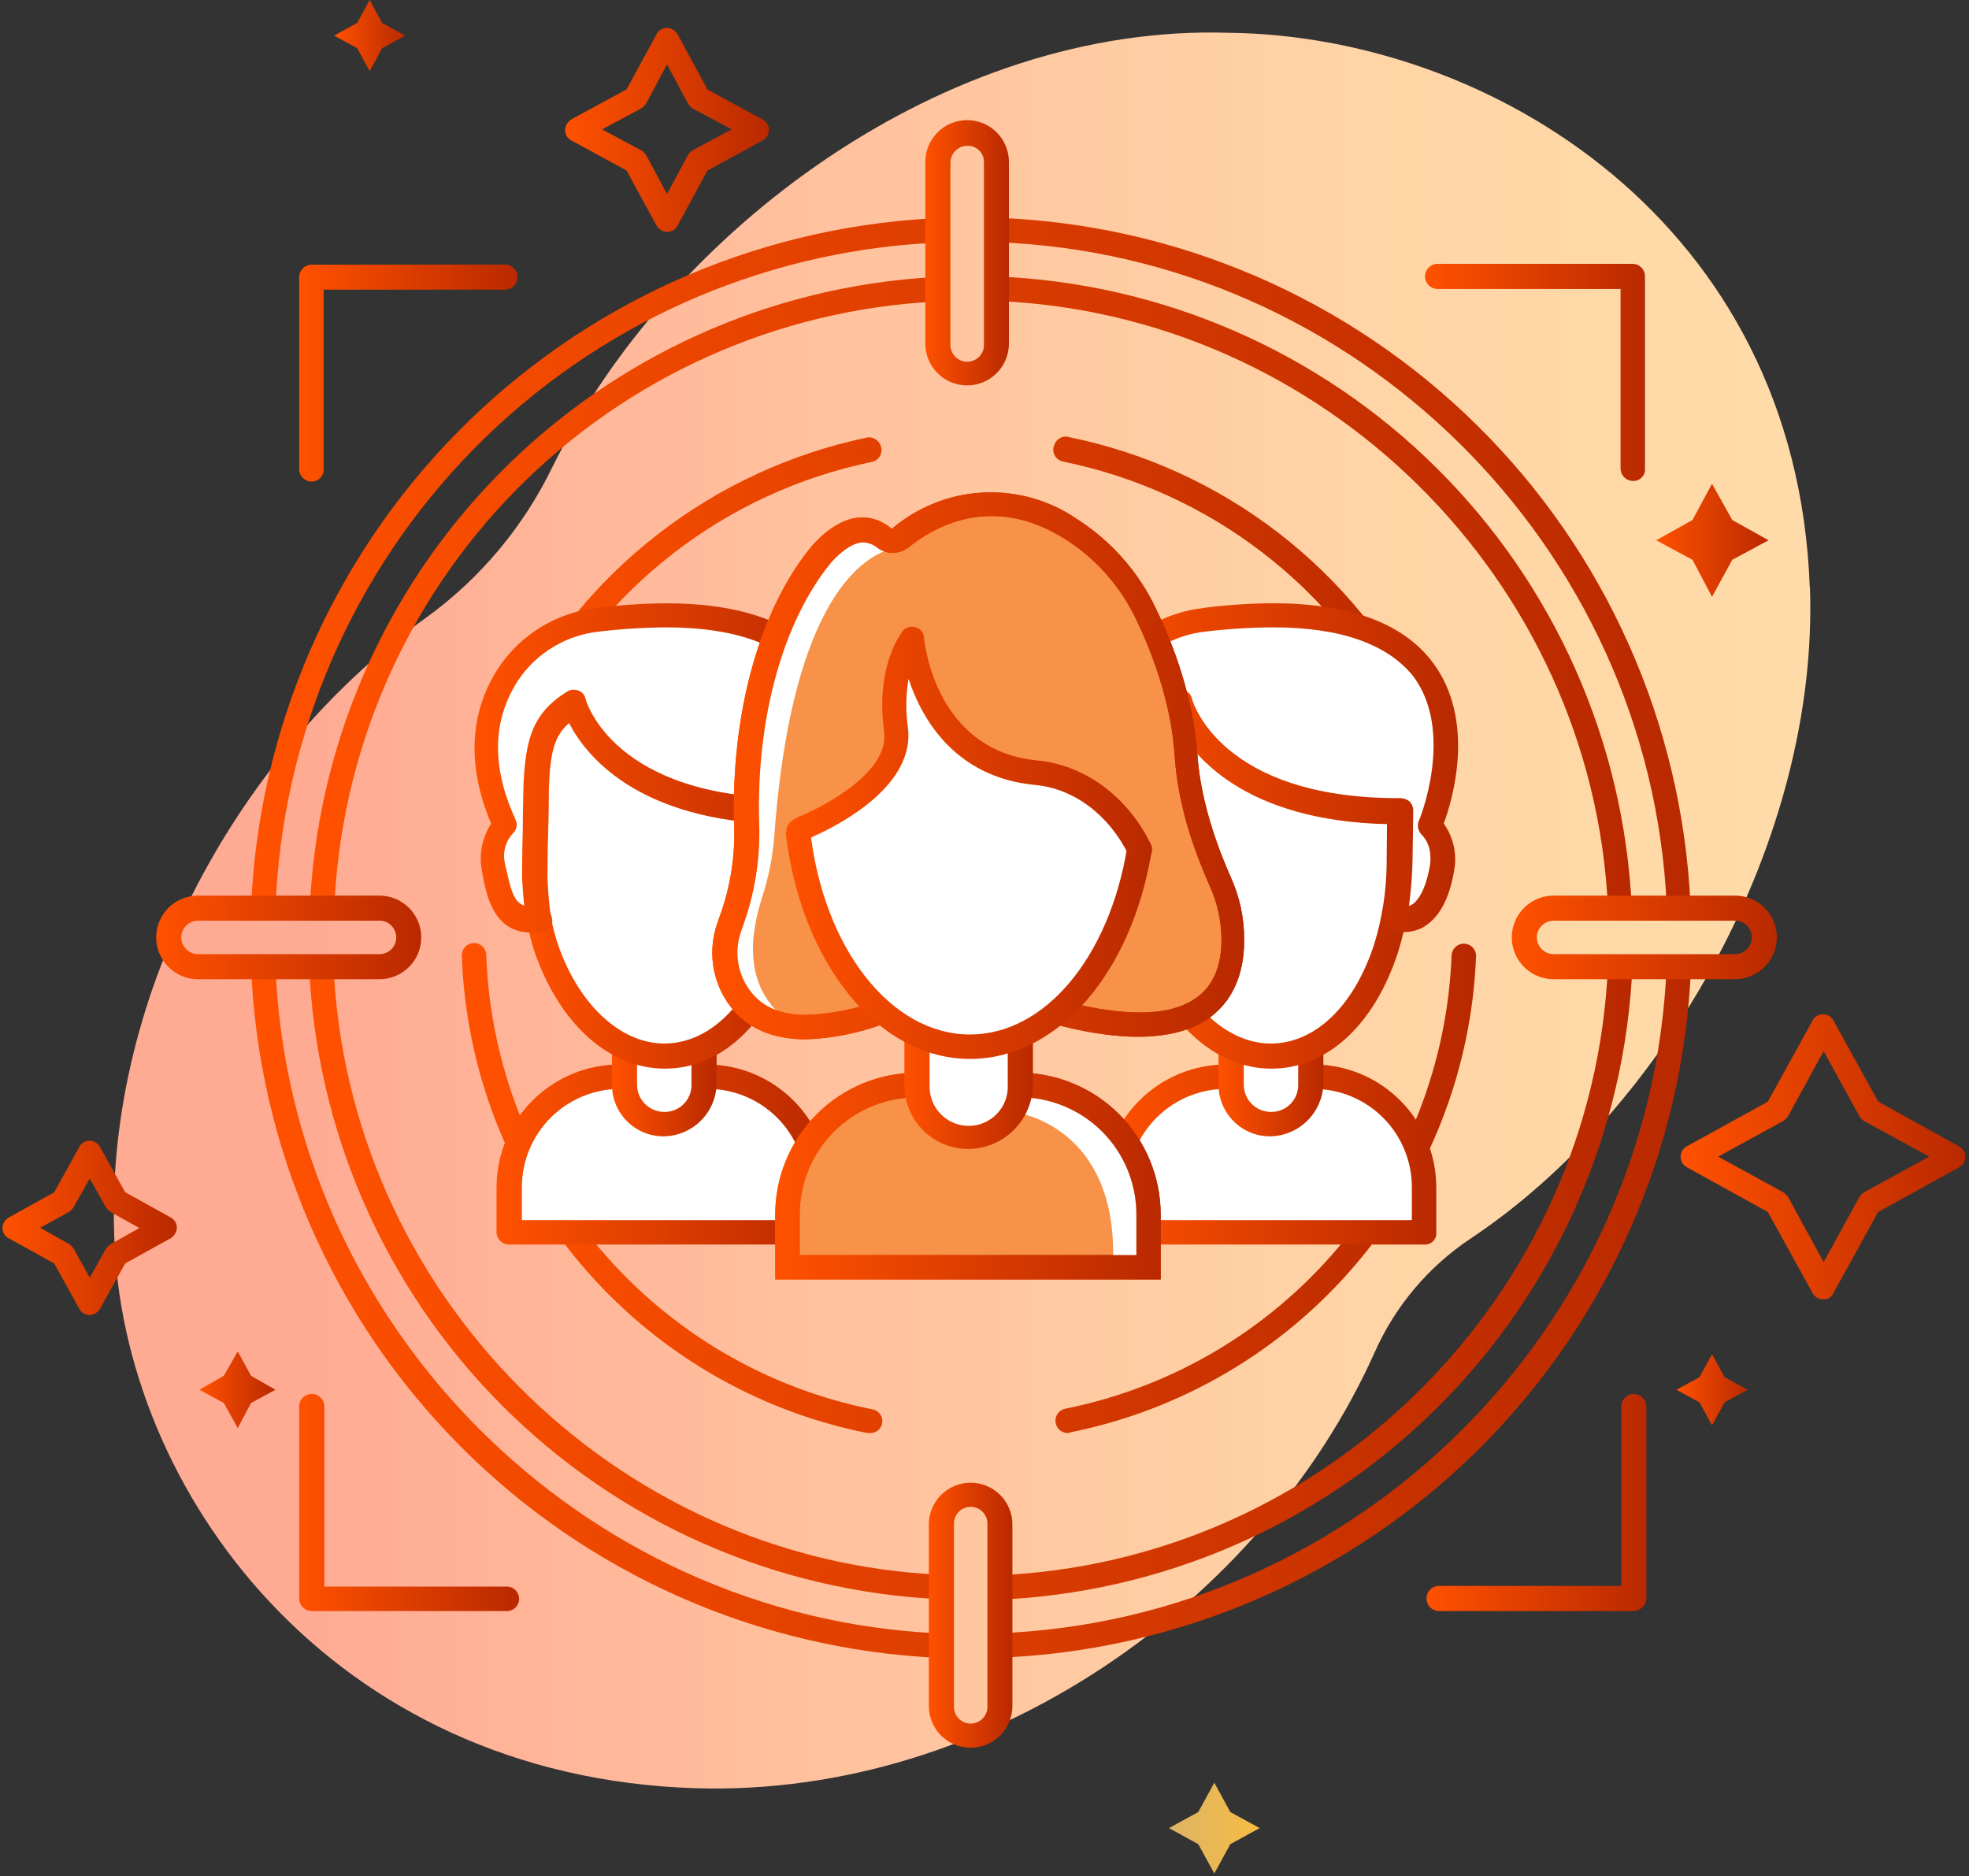 <svg xmlns="http://www.w3.org/2000/svg" width="424" height="404" viewBox="0 0 424 404" fill="none"><rect x="0" y="0" width="424" height="404" fill="#333333" stroke="none"/><g clip-path="url(#clip0_1279_45)"><path d="M389.707 126.412C386.847 48.002 321.007 7.672 264.537 7.062C203.537 5.112 143.987 49.602 118.887 100.712C112.645 113.542 103.333 124.633 91.777 133.002C52.247 161.262 22.777 213.002 24.587 265.732C26.087 321.042 71.337 382.672 149.797 385.082C212.937 387.032 272.007 344.942 296.057 291.132C300.457 281.258 307.556 272.828 316.537 266.812C358.477 239.002 391.697 180.812 389.747 126.412H389.707Z" fill="url(#paint0_linear_1279_45)"></path><path d="M364.451 111.982L356.641 116.342L364.451 120.552L368.661 128.522L373.021 120.552L380.841 116.342L373.021 111.982L368.661 104.172L364.451 111.982Z" fill="url(#paint1_linear_1279_45)"></path><path d="M365.962 296.569L360.992 299.279L365.962 301.979L368.662 306.939L371.372 301.979L376.332 299.279L371.372 296.569L368.662 291.609L365.962 296.569Z" fill="url(#paint2_linear_1279_45)"></path><path d="M76.897 4.96L71.938 7.67L76.897 10.37L79.608 15.33L82.308 10.37L87.267 7.67L82.308 4.96L79.608 0L76.897 4.96Z" fill="url(#paint3_linear_1279_45)"></path><path d="M258.029 390.218L251.719 393.668L258.029 397.128L261.489 403.438L264.939 397.128L271.259 393.668L264.939 390.218L261.489 383.898L258.029 390.218Z" fill="url(#paint4_linear_1279_45)"></path><path d="M48.19 296.268L42.93 299.278L48.19 302.128L51.2 307.538L54.05 302.128L59.31 299.278L54.05 296.268L51.2 291.008L48.19 296.268Z" fill="url(#paint5_linear_1279_45)"></path><path d="M139.128 33.37C138.851 32.968 138.494 32.627 138.078 32.37L129.658 27.86L138.078 23.351C138.499 23.08 138.857 22.721 139.128 22.3L143.638 13.88L148.148 22.3C148.404 22.716 148.745 23.074 149.148 23.351L157.568 27.86L149.148 32.37C148.75 32.632 148.41 32.973 148.148 33.37L143.638 41.791L139.128 33.37ZM141.388 7.37L134.918 19.25L123.048 25.701C122.649 25.942 122.317 26.279 122.079 26.68C121.842 27.081 121.708 27.535 121.688 28C121.681 28.465 121.805 28.923 122.045 29.32C122.286 29.718 122.633 30.041 123.048 30.25L134.918 36.721L141.388 48.59C141.623 48.983 141.952 49.311 142.344 49.547C142.737 49.782 143.181 49.917 143.638 49.941C144.103 49.948 144.561 49.825 144.96 49.587C145.359 49.349 145.684 49.003 145.898 48.59L152.358 36.721L164.228 30.25C164.623 30.017 164.954 29.69 165.192 29.297C165.429 28.904 165.565 28.459 165.588 28C165.595 27.534 165.472 27.075 165.232 26.676C164.991 26.276 164.643 25.952 164.228 25.741L152.358 19.28L145.898 7.36C145.66 6.967 145.33 6.637 144.937 6.4C144.543 6.163 144.097 6.026 143.638 6C143.174 5.991 142.717 6.113 142.319 6.352C141.921 6.591 141.598 6.937 141.388 7.35V7.37Z" fill="url(#paint6_linear_1279_45)"></path><path d="M15.87 268.912C15.599 268.491 15.241 268.133 14.82 267.862L8.66 264.402L14.82 261.002C15.241 260.727 15.599 260.366 15.87 259.942L19.33 253.782L22.79 259.942C23.06 260.366 23.418 260.727 23.84 261.002L30 264.452L23.84 267.912C23.419 268.183 23.061 268.541 22.79 268.962L19.33 275.132L15.87 268.912ZM17.08 247.002L11.66 256.772L1.89 262.182C1.501 262.415 1.176 262.739 0.94 263.125C0.705 263.512 0.568 263.95 0.54 264.402C0.53 264.867 0.651 265.326 0.89 265.726C1.129 266.126 1.475 266.45 1.89 266.662L11.66 272.072L17.08 281.842C17.29 282.256 17.613 282.602 18.011 282.84C18.409 283.079 18.866 283.201 19.33 283.192C19.78 283.162 20.216 283.024 20.601 282.789C20.986 282.554 21.308 282.229 21.54 281.842L26.96 272.072L36.73 266.662C37.123 266.426 37.452 266.095 37.688 265.701C37.923 265.307 38.058 264.861 38.08 264.402C38.089 263.938 37.967 263.481 37.728 263.083C37.489 262.685 37.143 262.362 36.73 262.152L26.96 256.742L21.54 247.002C21.325 246.591 21.001 246.247 20.605 246.007C20.208 245.767 19.753 245.641 19.29 245.641C18.826 245.641 18.371 245.767 17.975 246.007C17.578 246.247 17.255 246.591 17.04 247.002H17.08Z" fill="url(#paint7_linear_1279_45)"></path><path d="M385.047 257.792C384.772 257.371 384.411 257.013 383.987 256.742L369.987 249.072L383.987 241.412C384.409 241.135 384.77 240.774 385.047 240.352L392.707 226.352L400.377 240.352C400.65 240.774 401.008 241.135 401.427 241.412L415.427 249.072L401.427 256.742C401.006 257.013 400.647 257.371 400.377 257.792L392.707 271.792L385.047 257.792ZM390.307 219.792L380.687 237.232L363.247 246.852C362.839 247.071 362.499 247.397 362.261 247.794C362.024 248.191 361.898 248.645 361.898 249.107C361.898 249.57 362.024 250.024 362.261 250.421C362.499 250.818 362.839 251.143 363.247 251.362L380.687 261.002L390.307 278.432C390.517 278.846 390.84 279.192 391.237 279.431C391.635 279.669 392.093 279.791 392.557 279.782C393.028 279.829 393.503 279.724 393.91 279.48C394.316 279.237 394.634 278.87 394.817 278.432L404.437 261.002L421.867 251.382C422.277 251.166 422.62 250.841 422.86 250.444C423.099 250.046 423.226 249.591 423.226 249.127C423.226 248.663 423.099 248.208 422.86 247.811C422.62 247.413 422.277 247.089 421.867 246.872L404.437 237.202L394.817 219.762C394.598 219.355 394.272 219.014 393.875 218.777C393.478 218.539 393.024 218.414 392.562 218.414C392.099 218.414 391.645 218.539 391.248 218.777C390.851 219.014 390.526 219.355 390.307 219.762V219.792Z" fill="url(#paint8_linear_1279_45)"></path><path d="M214.437 351.738L214.587 356.998C253.689 355.632 290.831 339.538 318.567 311.941C346.303 284.344 362.584 247.284 364.147 208.188L358.887 208.028C355.727 285.898 292.297 349.028 214.437 351.738ZM54.047 207.888C55.538 246.754 71.565 283.643 98.956 311.256C126.347 338.868 163.105 355.193 201.957 356.998L202.257 351.738C124.997 348.278 62.167 284.998 59.307 207.738L54.047 207.888ZM200.457 47.048C161.933 49.175 125.585 65.585 98.512 93.074C71.439 120.563 55.586 157.157 54.047 195.708L59.307 195.858C60.664 158.577 75.941 123.157 102.125 96.585C128.309 70.012 163.5 54.215 200.757 52.308C201.247 52.184 201.752 52.134 202.257 52.158L201.957 46.898C201.467 47.023 200.962 47.073 200.457 47.048ZM214.457 52.158C291.867 54.868 355.297 117.548 358.907 194.958L364.017 194.658C362.181 155.776 345.799 119.004 318.12 91.635C290.441 64.265 253.487 48.297 214.587 46.898L214.457 52.158Z" fill="url(#paint9_linear_1279_45)"></path><path d="M309.742 56.818C309.373 56.795 309.003 56.848 308.655 56.974C308.308 57.1 307.989 57.295 307.72 57.549C307.451 57.802 307.236 58.108 307.09 58.447C306.943 58.787 306.867 59.153 306.867 59.523C306.867 59.892 306.943 60.258 307.09 60.597C307.236 60.937 307.451 61.243 307.72 61.496C307.989 61.749 308.308 61.945 308.655 62.071C309.003 62.197 309.373 62.25 309.742 62.227H348.972V100.858C348.97 101.214 349.04 101.567 349.175 101.896C349.311 102.226 349.511 102.525 349.763 102.777C350.014 103.029 350.314 103.228 350.643 103.364C350.972 103.5 351.325 103.569 351.682 103.568C352.033 103.577 352.383 103.513 352.707 103.378C353.032 103.243 353.324 103.041 353.565 102.785C353.806 102.529 353.99 102.225 354.105 101.893C354.22 101.56 354.263 101.208 354.232 100.858V59.517C354.233 59.163 354.164 58.811 354.029 58.483C353.894 58.154 353.695 57.856 353.444 57.605C353.193 57.354 352.895 57.156 352.567 57.02C352.238 56.885 351.887 56.816 351.532 56.818H309.742Z" fill="url(#paint10_linear_1279_45)"></path><path d="M349.12 302.733V341.513H309.89C309.171 341.513 308.482 341.798 307.973 342.307C307.465 342.815 307.18 343.504 307.18 344.223C307.18 344.942 307.465 345.631 307.973 346.139C308.482 346.647 309.171 346.933 309.89 346.933H351.68C352.055 346.933 352.426 346.859 352.773 346.715C353.119 346.571 353.434 346.36 353.698 346.095C353.963 345.829 354.173 345.514 354.316 345.167C354.458 344.82 354.531 344.448 354.53 344.073V302.733C354.488 302.044 354.185 301.397 353.682 300.924C353.179 300.451 352.515 300.188 351.825 300.188C351.134 300.188 350.47 300.451 349.967 300.924C349.465 301.397 349.162 302.044 349.12 302.733Z" fill="url(#paint11_linear_1279_45)"></path><path d="M64.422 302.882V344.222C64.422 344.941 64.707 345.63 65.216 346.138C65.724 346.646 66.413 346.932 67.132 346.932H108.922C109.279 346.962 109.639 346.918 109.98 346.804C110.32 346.69 110.633 346.508 110.901 346.269C111.168 346.03 111.384 345.738 111.535 345.413C111.686 345.088 111.77 344.735 111.78 344.376C111.79 344.017 111.727 343.66 111.595 343.327C111.462 342.993 111.263 342.69 111.01 342.436C110.756 342.182 110.454 341.983 110.121 341.849C109.787 341.716 109.431 341.652 109.072 341.662H69.842V302.882C69.842 302.163 69.556 301.474 69.048 300.966C68.54 300.457 67.851 300.172 67.132 300.172C66.413 300.172 65.724 300.457 65.216 300.966C64.707 301.474 64.422 302.163 64.422 302.882Z" fill="url(#paint12_linear_1279_45)"></path><path d="M67.132 56.999C66.776 56.997 66.424 57.066 66.096 57.201C65.767 57.337 65.468 57.535 65.216 57.786C64.964 58.037 64.765 58.335 64.628 58.663C64.492 58.991 64.422 59.343 64.422 59.699V100.999C64.422 101.717 64.707 102.407 65.216 102.915C65.724 103.423 66.413 103.709 67.132 103.709C67.48 103.706 67.825 103.634 68.144 103.495C68.463 103.356 68.751 103.154 68.991 102.9C69.23 102.647 69.415 102.348 69.536 102.021C69.656 101.695 69.709 101.347 69.692 100.999V62.379H108.922C109.611 62.337 110.258 62.034 110.731 61.531C111.204 61.028 111.467 60.364 111.467 59.674C111.467 58.983 111.204 58.319 110.731 57.817C110.258 57.314 109.611 57.011 108.922 56.969L67.132 56.999Z" fill="url(#paint13_linear_1279_45)"></path><path d="M213.989 339.263L214.139 344.523C250.052 343.195 284.143 328.375 309.611 303.02C335.079 277.665 350.051 243.64 351.539 207.733L346.269 207.593C343.409 279.003 285.389 336.703 213.989 339.263ZM66.539 207.433C67.921 243.15 82.665 277.046 107.852 302.407C133.04 327.768 166.833 342.746 202.539 344.373L202.689 339.113C131.919 336.003 74.539 278.083 71.789 207.283L66.539 207.433ZM201.209 59.673C165.8 61.615 132.388 76.696 107.509 101.966C82.629 127.236 68.07 160.878 66.679 196.313L71.939 196.463C73.164 162.3 87.156 129.838 111.15 105.488C135.144 81.138 167.397 66.671 201.539 64.943C201.978 64.82 202.434 64.769 202.889 64.793L202.589 59.523C202.15 59.647 201.694 59.698 201.239 59.673H201.209ZM213.989 64.793C284.939 67.343 342.989 124.793 346.259 195.563L351.379 195.413C349.722 159.676 334.691 125.867 309.269 100.695C283.847 75.523 249.891 60.827 214.139 59.523L213.989 64.793Z" fill="url(#paint14_linear_1279_45)"></path><path d="M39.023 201.867C39.036 200.914 39.42 200.003 40.094 199.329C40.769 198.655 41.679 198.27 42.633 198.257H81.713C82.67 198.257 83.588 198.638 84.266 199.315C84.942 199.992 85.323 200.91 85.323 201.867C85.323 202.825 84.942 203.743 84.266 204.42C83.588 205.097 82.67 205.477 81.713 205.477H42.633C41.679 205.467 40.766 205.083 40.092 204.408C39.417 203.734 39.033 202.821 39.023 201.867ZM42.633 192.867C40.246 192.867 37.957 193.815 36.269 195.503C34.581 197.191 33.633 199.48 33.633 201.867C33.633 204.254 34.581 206.543 36.269 208.231C37.957 209.919 40.246 210.867 42.633 210.867H81.713C84.1 210.867 86.389 209.919 88.077 208.231C89.765 206.543 90.713 204.254 90.713 201.867C90.713 199.48 89.765 197.191 88.077 195.503C86.389 193.815 84.1 192.867 81.713 192.867H42.633Z" fill="url(#paint15_linear_1279_45)"></path><path d="M330.929 201.867C330.945 200.915 331.33 200.005 332.004 199.332C332.677 198.658 333.586 198.273 334.539 198.257H373.619C374.576 198.257 375.495 198.638 376.172 199.315C376.849 199.992 377.229 200.91 377.229 201.867C377.229 202.825 376.849 203.743 376.172 204.42C375.495 205.097 374.576 205.477 373.619 205.477H334.539C333.586 205.464 332.675 205.08 332.001 204.406C331.326 203.731 330.942 202.821 330.929 201.867ZM334.539 192.867C332.152 192.867 329.863 193.815 328.175 195.503C326.487 197.191 325.539 199.48 325.539 201.867C325.539 204.254 326.487 206.543 328.175 208.231C329.863 209.919 332.152 210.867 334.539 210.867H373.619C376.006 210.867 378.295 209.919 379.983 208.231C381.671 206.543 382.619 204.254 382.619 201.867C382.619 199.48 381.671 197.191 379.983 195.503C378.295 193.815 376.006 192.867 373.619 192.867H334.539Z" fill="url(#paint16_linear_1279_45)"></path><path d="M204.668 74.097V34.997C204.681 34.045 205.066 33.135 205.74 32.462C206.415 31.79 207.325 31.407 208.278 31.397C208.756 31.377 209.233 31.457 209.679 31.631C210.124 31.805 210.529 32.069 210.867 32.408C211.206 32.746 211.47 33.151 211.644 33.596C211.818 34.042 211.898 34.519 211.878 34.997V74.097C211.904 74.587 211.829 75.076 211.66 75.536C211.49 75.996 211.229 76.416 210.892 76.772C210.554 77.127 210.148 77.41 209.698 77.604C209.248 77.797 208.763 77.897 208.273 77.897C207.783 77.897 207.298 77.797 206.848 77.604C206.397 77.41 205.991 77.127 205.654 76.772C205.317 76.416 205.055 75.996 204.886 75.536C204.716 75.076 204.642 74.587 204.668 74.097ZM199.258 34.867V73.997C199.258 76.384 200.206 78.673 201.894 80.361C203.582 82.049 205.871 82.997 208.258 82.997C210.645 82.997 212.934 82.049 214.622 80.361C216.31 78.673 217.258 76.384 217.258 73.997V34.867C217.258 32.48 216.31 30.191 214.622 28.503C212.934 26.815 210.645 25.867 208.258 25.867C205.871 25.867 203.582 26.815 201.894 28.503C200.206 30.191 199.258 32.48 199.258 34.867Z" fill="url(#paint17_linear_1279_45)"></path><path d="M205.418 367.369V328.289C205.392 327.8 205.466 327.31 205.636 326.85C205.805 326.391 206.067 325.97 206.404 325.615C206.741 325.259 207.147 324.976 207.598 324.782C208.048 324.589 208.533 324.489 209.023 324.489C209.513 324.489 209.998 324.589 210.448 324.782C210.898 324.976 211.304 325.259 211.642 325.615C211.979 325.97 212.24 326.391 212.41 326.85C212.579 327.31 212.654 327.8 212.628 328.289V367.369C212.654 367.858 212.579 368.348 212.41 368.808C212.24 369.268 211.979 369.688 211.642 370.044C211.304 370.399 210.898 370.682 210.448 370.876C209.998 371.069 209.513 371.169 209.023 371.169C208.533 371.169 208.048 371.069 207.598 370.876C207.147 370.682 206.741 370.399 206.404 370.044C206.067 369.688 205.805 369.268 205.636 368.808C205.466 368.348 205.392 367.858 205.418 367.369ZM200.008 328.289V367.369C200.008 369.756 200.956 372.045 202.644 373.733C204.332 375.421 206.621 376.369 209.008 376.369C211.395 376.369 213.684 375.421 215.372 373.733C217.06 372.045 218.008 369.756 218.008 367.369V328.289C218.008 325.902 217.06 323.613 215.372 321.925C213.684 320.237 211.395 319.289 209.008 319.289C206.621 319.289 204.332 320.237 202.644 321.925C200.956 323.613 200.008 325.902 200.008 328.289Z" fill="url(#paint18_linear_1279_45)"></path><path d="M99.446 205.78C100.284 230.253 109.365 253.725 125.217 272.389C141.069 291.052 162.762 303.813 186.776 308.6H187.376C188.03 308.616 188.665 308.383 189.152 307.947C189.64 307.512 189.943 306.907 190 306.256C190.057 305.605 189.865 304.957 189.461 304.443C189.057 303.929 188.473 303.588 187.826 303.49C164.98 298.913 144.346 286.762 129.262 269.003C114.178 251.244 105.526 228.916 104.706 205.63C104.697 205.285 104.619 204.945 104.477 204.629C104.336 204.314 104.134 204.03 103.883 203.792C103.632 203.555 103.336 203.37 103.014 203.247C102.691 203.123 102.347 203.065 102.001 203.075C101.656 203.085 101.316 203.163 101.001 203.304C100.685 203.445 100.401 203.647 100.164 203.898C99.926 204.15 99.741 204.445 99.618 204.768C99.495 205.091 99.436 205.435 99.446 205.78ZM312.586 205.63C311.712 228.883 303.038 251.166 287.96 268.89C272.883 286.615 252.279 298.749 229.466 303.34C228.814 303.455 228.228 303.809 227.825 304.334C227.421 304.859 227.228 305.516 227.285 306.176C227.341 306.836 227.643 307.451 228.13 307.899C228.617 308.348 229.254 308.598 229.916 308.6C230.129 308.623 230.343 308.566 230.516 308.44C254.485 303.617 276.134 290.868 291.977 272.246C307.82 253.624 316.936 230.212 317.856 205.78C317.839 205.105 317.563 204.462 317.086 203.984C316.609 203.506 315.967 203.229 315.292 203.21C314.617 203.191 313.961 203.431 313.457 203.881C312.954 204.331 312.642 204.957 312.586 205.63ZM186.586 94.25C170.301 97.674 155 104.738 141.83 114.912C128.66 125.086 117.962 138.107 110.536 153C110.22 153.638 110.168 154.376 110.393 155.052C110.617 155.728 111.1 156.288 111.736 156.61C112.119 156.779 112.529 156.88 112.946 156.91C113.453 156.94 113.956 156.812 114.386 156.544C114.816 156.275 115.152 155.878 115.346 155.41C122.364 141.214 132.522 128.801 145.048 119.113C157.575 109.424 172.142 102.714 187.646 99.49C187.997 99.43 188.331 99.299 188.629 99.105C188.927 98.911 189.182 98.659 189.38 98.363C189.577 98.067 189.712 97.735 189.777 97.385C189.842 97.036 189.835 96.677 189.756 96.33C189.631 95.724 189.301 95.179 188.823 94.786C188.344 94.393 187.746 94.175 187.126 94.17C186.948 94.17 186.77 94.19 186.596 94.23L186.586 94.25ZM226.866 96.25C226.789 96.597 226.783 96.955 226.849 97.304C226.914 97.653 227.049 97.985 227.247 98.281C227.444 98.576 227.699 98.828 227.996 99.022C228.293 99.216 228.627 99.348 228.976 99.41C244.59 102.601 259.27 109.31 271.902 119.026C284.534 128.741 294.785 141.209 301.876 155.48C302.112 155.919 302.458 156.288 302.881 156.551C303.304 156.815 303.789 156.962 304.286 156.98C304.708 157.009 305.128 156.904 305.486 156.68C306.113 156.349 306.588 155.789 306.811 155.116C307.035 154.443 306.99 153.71 306.686 153.07C299.264 138.044 288.5 124.917 275.219 114.695C261.937 104.473 246.492 97.428 230.066 94.1C229.893 94.049 229.716 94.016 229.536 94C228.919 93.998 228.321 94.213 227.848 94.608C227.374 95.003 227.055 95.553 226.946 96.16L226.866 96.25Z" fill="url(#paint19_linear_1279_45)"></path><path d="M176.112 255.837V265.457H109.672V255.837C109.698 249.507 112.225 243.443 116.701 238.967C121.178 234.49 127.241 231.964 133.572 231.938H152.362C158.68 231.959 164.732 234.488 169.185 238.97C173.639 243.452 176.13 249.519 176.112 255.837Z" fill="white"></path><path d="M112.382 255.677C112.379 252.896 112.925 250.141 113.987 247.571C115.049 245.001 116.607 242.666 118.572 240.698C120.537 238.73 122.87 237.169 125.439 236.103C128.008 235.037 130.761 234.488 133.542 234.487H152.332C155.117 234.481 157.876 235.026 160.45 236.088C163.025 237.151 165.364 238.712 167.334 240.68C169.305 242.648 170.867 244.986 171.932 247.56C172.998 250.133 173.545 252.891 173.542 255.677V262.747H112.382V255.677ZM133.382 229.227C126.368 229.234 119.644 232.023 114.684 236.982C109.724 241.94 106.932 248.663 106.922 255.677V265.307C106.922 265.662 106.992 266.014 107.128 266.342C107.265 266.67 107.464 266.968 107.716 267.219C107.968 267.47 108.267 267.669 108.596 267.804C108.924 267.939 109.276 268.008 109.632 268.007H176.072C176.426 268.03 176.781 267.975 177.111 267.845C177.441 267.715 177.739 267.514 177.982 267.257C178.226 266.999 178.409 266.69 178.52 266.353C178.631 266.016 178.665 265.659 178.622 265.307V255.677C178.611 248.665 175.821 241.943 170.863 236.985C165.905 232.027 159.184 229.237 152.172 229.227H133.382Z" fill="url(#paint20_linear_1279_45)"></path><path d="M151.309 225.917V233.737C151.309 235.97 150.422 238.112 148.843 239.691C147.264 241.27 145.122 242.157 142.889 242.157C140.656 242.157 138.514 241.27 136.935 239.691C135.356 238.112 134.469 235.97 134.469 233.737V225.617L151.309 225.917Z" fill="white"></path><path d="M131.773 225.467V233.587C131.771 235.048 132.057 236.496 132.615 237.846C133.172 239.196 133.991 240.423 135.025 241.456C136.058 242.489 137.285 243.308 138.635 243.866C139.985 244.424 141.432 244.71 142.893 244.707C145.86 244.674 148.701 243.5 150.826 241.43C152.952 239.36 154.201 236.552 154.313 233.587V225.767C154.272 225.078 153.968 224.431 153.466 223.958C152.963 223.485 152.299 223.222 151.608 223.222C150.918 223.222 150.254 223.485 149.751 223.958C149.249 224.431 148.945 225.078 148.903 225.767V233.587C148.916 234.36 148.772 235.128 148.482 235.844C148.192 236.561 147.761 237.211 147.214 237.758C146.668 238.305 146.017 238.736 145.3 239.026C144.584 239.316 143.816 239.459 143.043 239.447C141.489 239.447 139.999 238.83 138.9 237.731C137.801 236.632 137.183 235.141 137.183 233.587V225.467C137.142 224.778 136.838 224.131 136.336 223.658C135.833 223.185 135.169 222.922 134.478 222.922C133.788 222.922 133.124 223.185 132.621 223.658C132.119 224.131 131.815 224.778 131.773 225.467Z" fill="url(#paint21_linear_1279_45)"></path><path d="M170.997 167.899L170.847 186.239C170.867 192.306 169.953 198.34 168.137 204.129C163.327 218.559 154.007 227.279 143.337 227.279C132.067 227.279 122.337 217.509 117.637 203.379C115.933 197.932 115.119 192.245 115.227 186.539V167.749C115.227 167.749 113.877 155.879 123.647 151.219L170.997 167.899Z" fill="white"></path><path d="M126.662 146.857L122.302 148.957C111.472 154.067 112.232 166.397 112.382 168.047V186.837C112.332 192.796 113.192 198.728 114.932 204.427C120.192 220.207 131.012 230.127 143.192 230.127C155.062 230.127 165.292 220.807 170.402 205.177C172.328 199.101 173.289 192.761 173.252 186.387L173.402 168.047C173.422 167.35 173.164 166.673 172.685 166.166C172.206 165.658 171.544 165.362 170.847 165.342C170.149 165.322 169.473 165.58 168.965 166.059C168.458 166.539 168.162 167.2 168.142 167.897L167.992 186.237C167.921 192.051 167.012 197.824 165.292 203.377C160.932 216.747 152.512 224.717 143.042 224.717C133.422 224.717 124.252 215.997 119.892 202.617C118.326 197.455 117.567 192.081 117.642 186.687V167.597C117.642 167.297 116.582 157.527 124.552 153.767L128.912 151.667C129.362 151.445 129.741 151.102 130.006 150.676C130.271 150.25 130.411 149.759 130.412 149.257C130.402 148.84 130.299 148.43 130.112 148.057C129.89 147.622 129.552 147.258 129.136 147.004C128.719 146.749 128.24 146.616 127.752 146.617C127.376 146.62 127.005 146.702 126.662 146.857Z" fill="url(#paint22_linear_1279_45)"></path><path d="M123.539 151.37C123.539 151.37 129.849 174.52 170.139 174.67H171.039L170.849 185C170.798 187.816 170.598 190.626 170.249 193.42L169.789 197.62C169.789 197.62 177.309 200.93 179.869 186.8C179.869 186.8 181.069 181.39 177.159 177.8C177.159 177.8 199.709 124.74 128.759 133.46C124.904 133.875 121.187 135.127 117.867 137.129C114.547 139.131 111.704 141.834 109.539 145.05C104.879 152.12 101.869 162.94 108.789 177.67C107.675 178.889 106.873 180.361 106.454 181.958C106.034 183.555 106.008 185.231 106.379 186.84C107.579 192.55 108.489 199.17 116.149 198.12C116.149 198.12 115.699 198.42 115.149 189.4C114.999 187.14 115.449 171.96 115.299 169.55C115.749 159.78 117.099 155.28 123.569 151.37H123.539Z" fill="white"></path><path d="M108.921 187.002L108.771 186.102C108.476 184.95 108.472 183.742 108.76 182.588C109.048 181.434 109.619 180.37 110.421 179.492C110.834 179.126 111.117 178.635 111.225 178.093C111.334 177.551 111.262 176.989 111.021 176.492C105.761 165.072 106.021 154.992 111.621 146.432C113.591 143.527 116.173 141.088 119.186 139.286C122.199 137.484 125.569 136.364 129.061 136.002C133.85 135.431 138.668 135.13 143.491 135.102C158.071 135.102 168.141 138.712 173.701 145.632C182.701 157.632 175.061 176.632 174.911 176.742C174.704 177.245 174.65 177.799 174.757 178.333C174.864 178.866 175.126 179.357 175.511 179.742C178.061 182.292 177.311 186.052 177.311 186.352C176.261 192.352 174.311 194.352 173.251 194.922C173.101 194.922 172.951 195.072 172.801 195.072L172.951 193.722C173.296 190.827 173.493 187.917 173.541 185.002L173.691 174.632C173.708 173.893 173.44 173.177 172.941 172.632C172.394 172.168 171.707 171.904 170.991 171.882H170.091C132.511 171.732 126.341 151.442 126.091 150.532C126.023 150.126 125.848 149.745 125.585 149.429C125.321 149.112 124.978 148.872 124.591 148.732C124.206 148.57 123.789 148.5 123.373 148.526C122.957 148.552 122.552 148.674 122.191 148.882C114.671 153.542 113.191 159.102 112.721 169.022V169.332C112.721 170.382 112.571 174.742 112.571 178.652C112.421 184.212 112.421 187.962 112.421 189.172C112.571 191.722 112.721 193.532 112.871 195.032C110.761 194.282 110.011 191.872 108.961 186.912L108.921 187.002ZM128.611 130.932C124.358 131.386 120.257 132.765 116.595 134.973C112.932 137.181 109.798 140.164 107.411 143.712C102.911 150.482 99.151 161.712 105.761 177.382C103.819 180.354 103.102 183.963 103.761 187.452L103.911 188.352C104.811 193.162 106.461 200.832 114.431 200.832C115.134 200.737 115.848 200.788 116.531 200.982C116.831 200.832 117.141 200.832 117.441 200.682C118.016 200.415 118.472 199.944 118.721 199.361C118.971 198.777 118.995 198.122 118.791 197.522C118.801 197.44 118.793 197.358 118.767 197.28C118.741 197.202 118.698 197.131 118.641 197.072C118.491 196.622 118.191 194.822 117.891 189.412C117.891 188.352 117.891 183.412 118.041 179.192C118.191 174.832 118.191 171.072 118.191 169.712C118.491 161.902 119.391 158.442 122.551 155.712C126.001 162.472 137.131 176.902 168.551 177.502L168.401 185.172C168.251 187.872 168.101 190.582 167.801 193.282L167.351 197.492C167.263 198.046 167.363 198.614 167.635 199.105C167.907 199.595 168.335 199.982 168.851 200.202C169.971 200.616 171.166 200.79 172.358 200.713C173.551 200.635 174.713 200.308 175.771 199.752C179.221 197.752 181.481 193.752 182.531 187.422C182.846 185.678 182.81 183.889 182.424 182.159C182.037 180.43 181.309 178.795 180.281 177.352C182.231 172.092 187.191 154.952 177.871 142.632C171.521 134.162 159.871 129.922 143.431 129.922C138.462 129.955 133.499 130.289 128.571 130.922L128.611 130.932Z" fill="url(#paint23_linear_1279_45)"></path><path d="M306.729 255.837V265.457H240.289V255.837C240.315 249.507 242.842 243.443 247.318 238.967C251.795 234.49 257.858 231.964 264.189 231.938H282.979C289.297 231.959 295.349 234.488 299.802 238.97C304.256 243.452 306.748 249.519 306.729 255.837Z" fill="white"></path><path d="M242.846 255.677C242.843 252.893 243.39 250.136 244.454 247.564C245.518 244.992 247.078 242.655 249.046 240.687C251.015 238.719 253.352 237.158 255.924 236.094C258.496 235.03 261.253 234.484 264.036 234.487H282.826C285.61 234.483 288.368 235.028 290.941 236.091C293.514 237.155 295.853 238.715 297.822 240.684C299.791 242.652 301.353 244.989 302.417 247.562C303.482 250.135 304.029 252.892 304.026 255.677V262.747H242.846V255.677ZM264.036 229.227C257.024 229.237 250.303 232.027 245.345 236.985C240.387 241.943 237.597 248.665 237.586 255.677V265.307C237.585 265.662 237.654 266.013 237.789 266.341C237.924 266.67 238.123 266.968 238.374 267.219C238.625 267.47 238.923 267.669 239.251 267.804C239.579 267.939 239.931 268.008 240.286 268.007H306.726C307.08 268.03 307.435 267.974 307.766 267.845C308.097 267.715 308.395 267.514 308.639 267.257C308.883 266.999 309.068 266.691 309.18 266.354C309.292 266.017 309.328 265.659 309.286 265.307V255.677C309.275 248.663 306.484 241.94 301.524 236.982C296.564 232.023 289.839 229.234 282.826 229.227H264.036Z" fill="url(#paint24_linear_1279_45)"></path><path d="M281.926 225.917V233.737C281.926 234.843 281.708 235.938 281.285 236.959C280.862 237.981 280.242 238.909 279.46 239.691C278.678 240.473 277.75 241.093 276.728 241.516C275.707 241.939 274.612 242.157 273.506 242.157C272.4 242.157 271.305 241.939 270.284 241.516C269.262 241.093 268.334 240.473 267.552 239.691C266.77 238.909 266.15 237.981 265.727 236.959C265.304 235.938 265.086 234.843 265.086 233.737V225.617L281.926 225.917Z" fill="white"></path><path d="M262.391 225.467V233.587C262.388 235.051 262.675 236.501 263.235 237.853C263.794 239.205 264.616 240.433 265.652 241.467C266.689 242.5 267.919 243.319 269.273 243.875C270.627 244.431 272.077 244.714 273.541 244.707C276.501 244.65 279.329 243.469 281.451 241.404C283.574 239.339 284.832 236.545 284.971 233.587V225.767C284.971 225.049 284.685 224.359 284.177 223.851C283.669 223.343 282.979 223.057 282.261 223.057C281.542 223.057 280.853 223.343 280.344 223.851C279.836 224.359 279.551 225.049 279.551 225.767V233.587C279.563 234.36 279.42 235.128 279.129 235.844C278.839 236.561 278.408 237.211 277.861 237.758C277.315 238.305 276.664 238.736 275.947 239.026C275.231 239.316 274.464 239.459 273.691 239.447C272.137 239.445 270.648 238.826 269.55 237.728C268.452 236.63 267.833 235.141 267.831 233.587V225.467C267.789 224.778 267.485 224.131 266.983 223.658C266.48 223.185 265.816 222.922 265.126 222.922C264.435 222.922 263.771 223.185 263.268 223.658C262.766 224.131 262.463 224.778 262.421 225.467H262.391Z" fill="url(#paint25_linear_1279_45)"></path><path d="M301.622 167.899L301.472 186.239C301.492 192.306 300.578 198.34 298.762 204.129C293.952 218.559 284.642 227.279 273.962 227.279C262.692 227.279 252.962 217.509 248.262 203.379C246.558 197.932 245.744 192.245 245.852 186.539V167.749C245.852 167.749 244.502 155.879 254.272 151.219L301.622 167.899Z" fill="white"></path><path d="M257.278 146.857L252.918 148.957C242.098 154.067 242.848 166.397 242.998 168.047V186.837C242.946 192.796 243.802 198.727 245.538 204.427C250.808 220.207 261.628 230.127 273.798 230.127C285.678 230.127 295.898 220.807 301.008 205.177C302.938 199.102 303.903 192.761 303.868 186.387L304.018 168.047C304.038 167.35 303.78 166.673 303.301 166.166C302.822 165.658 302.161 165.362 301.463 165.342C300.766 165.322 300.089 165.58 299.582 166.059C299.074 166.539 298.778 167.2 298.758 167.897L298.598 186.237C298.528 192.051 297.618 197.824 295.898 203.377C291.538 216.747 283.118 224.717 273.648 224.717C264.028 224.717 254.858 215.997 250.498 202.617C248.932 197.455 248.173 192.081 248.248 186.687V167.597C248.248 167.297 247.198 157.527 255.158 153.767L259.518 151.667C259.971 151.448 260.352 151.105 260.619 150.679C260.886 150.253 261.028 149.76 261.028 149.257C261.018 148.84 260.916 148.43 260.728 148.057C260.506 147.623 260.167 147.259 259.751 147.005C259.335 146.751 258.856 146.617 258.368 146.617C257.989 146.619 257.614 146.701 257.268 146.857H257.278Z" fill="url(#paint26_linear_1279_45)"></path><path d="M254.121 151.369C254.121 151.369 260.431 174.519 300.721 174.669H301.621L301.471 184.999C301.42 187.815 301.22 190.625 300.871 193.419L300.421 197.619C300.421 197.619 307.931 200.999 310.541 186.839C310.541 186.839 311.741 181.429 307.831 177.839C307.831 177.839 330.381 124.779 259.431 133.499C255.575 133.91 251.855 135.158 248.531 137.157C245.208 139.155 242.361 141.856 240.191 145.069C235.531 152.139 232.531 162.959 239.441 177.689C238.327 178.909 237.527 180.38 237.108 181.978C236.69 183.575 236.667 185.251 237.041 186.859C238.241 192.569 239.141 199.189 246.811 198.139C246.811 198.139 246.361 198.439 245.751 189.419C245.601 187.159 246.051 171.979 245.901 169.569C246.361 159.799 247.711 155.299 254.171 151.389L254.121 151.369Z" fill="white"></path><path d="M239.537 186.996L239.387 186.096C239.092 184.944 239.089 183.737 239.377 182.583C239.665 181.429 240.236 180.365 241.037 179.486C241.454 179.123 241.74 178.632 241.85 178.089C241.96 177.547 241.889 176.984 241.647 176.486C236.377 165.066 236.647 154.986 242.247 146.426C244.216 143.521 246.796 141.083 249.807 139.281C252.818 137.479 256.187 136.358 259.677 135.996C264.466 135.425 269.284 135.125 274.107 135.096C288.687 135.096 298.767 138.706 304.327 145.626C313.327 157.626 305.677 176.626 305.527 176.736C305.323 177.24 305.271 177.793 305.377 178.326C305.484 178.859 305.745 179.35 306.127 179.736C308.687 182.286 307.927 186.046 307.927 186.346C306.877 192.346 304.927 194.346 303.877 194.916C303.727 194.916 303.577 195.066 303.417 195.066L303.577 193.716C303.926 190.822 304.126 187.911 304.177 184.996L304.327 174.626C304.345 173.888 304.076 173.171 303.577 172.626C303.016 172.155 302.31 171.891 301.577 171.876H300.677C263.097 171.726 256.937 151.436 256.677 150.526C256.609 150.119 256.432 149.737 256.167 149.421C255.901 149.105 255.556 148.865 255.167 148.726C254.783 148.565 254.366 148.494 253.95 148.52C253.533 148.546 253.129 148.668 252.767 148.876C245.247 153.536 243.767 159.096 243.297 169.016V169.326C243.297 170.376 243.147 174.736 243.147 178.646C242.997 184.206 242.997 187.956 242.997 189.166C243.147 191.716 243.297 193.526 243.447 195.026C241.337 194.276 240.587 191.866 239.537 186.906V186.996ZM259.227 130.926C254.977 131.379 250.878 132.757 247.217 134.963C243.557 137.169 240.423 140.15 238.037 143.696C233.527 150.466 229.767 161.696 236.377 177.366C234.435 180.339 233.719 183.947 234.377 187.436L234.527 188.336C235.427 193.146 237.087 200.816 245.047 200.816C245.754 200.726 246.471 200.777 247.157 200.966C247.457 200.816 247.757 200.816 248.057 200.666C248.633 200.399 249.089 199.928 249.338 199.345C249.587 198.762 249.612 198.107 249.407 197.506C249.407 197.356 249.257 197.206 249.257 197.056C249.107 196.606 248.807 194.806 248.507 189.396C248.507 188.336 248.657 183.396 248.657 179.176C248.807 174.816 248.807 171.056 248.807 169.696C249.107 161.886 250.007 158.426 253.167 155.696C256.627 162.456 267.747 176.886 299.167 177.486L299.017 185.156C298.867 187.856 298.717 190.566 298.407 193.266L297.957 197.476C297.871 198.032 297.972 198.6 298.246 199.091C298.519 199.582 298.949 199.968 299.467 200.186C300.586 200.601 301.78 200.775 302.97 200.698C304.161 200.62 305.322 200.293 306.377 199.736C309.837 197.736 312.087 193.736 313.147 187.406C313.46 185.662 313.421 183.873 313.033 182.143C312.645 180.414 311.915 178.78 310.887 177.336C312.887 172.076 317.807 154.936 308.487 142.616C302.127 134.146 290.487 129.906 274.037 129.906C269.068 129.94 264.106 130.274 259.177 130.906L259.227 130.926Z" fill="url(#paint27_linear_1279_45)"></path><path d="M174.456 193.61C174.006 191.5 172.656 187.14 172.206 184.89V182C172.18 180.979 171.832 179.992 171.21 179.182C170.588 178.372 169.726 177.779 168.746 177.49C167.759 177.233 166.716 177.299 165.769 177.679C164.822 178.059 164.022 178.732 163.486 179.6C163.057 180.316 162.782 181.113 162.679 181.941C162.576 182.77 162.646 183.61 162.886 184.41V185.46C162.914 185.923 163.015 186.378 163.186 186.81C163.636 189.07 164.086 191.47 164.386 193.73C164.686 195.99 167.996 197.78 170.256 197.03C172.656 196.43 174.916 196.28 174.456 193.58V193.61Z" fill="#F79248"></path><path d="M265.543 202.469C265.543 208.469 263.543 215.699 255.623 218.859C249.903 221.109 241.183 221.409 227.813 217.809C227.663 217.809 227.513 217.659 227.363 217.659H190.093C183.323 220.059 177.913 221.109 173.553 220.959C165.743 220.959 161.383 217.659 158.973 213.899C157.582 211.794 156.696 209.397 156.384 206.894C156.072 204.391 156.342 201.85 157.173 199.469C158.673 194.959 161.383 188.639 160.933 176.769C160.333 151.519 167.393 130.769 177.013 119.199C183.623 111.829 188.283 113.789 190.543 115.739C190.9 116.016 191.312 116.214 191.752 116.317C192.192 116.421 192.65 116.428 193.093 116.339L194.003 115.889C199.003 111.829 213.093 102.659 231.003 113.889C237.951 118.406 243.518 124.752 247.093 132.229C250.543 139.439 254.903 150.569 255.663 162.589C256.413 173.859 260.773 184.589 263.023 189.499C264.668 193.626 265.523 198.026 265.543 202.469Z" fill="#F79248"></path><path d="M193.698 118.896C194.41 118.642 195.083 118.288 195.698 117.846C200.508 113.936 213.288 105.846 229.518 116.186C236.107 120.403 241.37 126.397 244.698 133.476C248.008 140.386 252.218 151.216 252.968 162.936C253.718 174.656 258.078 185.336 260.488 190.746C262.131 194.384 262.999 198.325 263.038 202.316C263.038 209.386 260.338 214.046 255.038 216.316L254.738 216.466C248.878 218.876 240.158 218.466 228.588 215.466H228.438C228.378 215.409 228.307 215.366 228.23 215.34C228.152 215.314 228.069 215.306 227.988 215.316H189.638L189.188 215.466C184.175 217.345 178.888 218.389 173.538 218.556C167.678 218.556 163.618 216.556 161.068 212.686C159.909 210.938 159.169 208.945 158.907 206.863C158.646 204.782 158.868 202.668 159.558 200.686L159.858 199.786C162.561 192.484 163.788 184.717 163.468 176.936C162.868 154.386 168.728 133.646 178.958 121.166C181.508 118.316 183.958 116.816 185.868 116.816C186.899 116.857 187.895 117.205 188.728 117.816C189.71 118.62 190.938 119.061 192.208 119.066C192.707 119.064 193.205 118.997 193.688 118.866L193.698 118.896ZM192.038 113.896C189.638 111.786 183.168 108.186 174.758 117.656C163.628 131.176 157.468 153.276 158.068 177.026C158.408 184.146 157.282 191.26 154.758 197.926L154.458 198.826C153.479 201.608 153.158 204.579 153.519 207.505C153.879 210.432 154.913 213.236 156.538 215.696C160.148 221.106 165.858 223.816 173.538 223.816C179.242 223.612 184.877 222.494 190.228 220.506H226.898C239.228 223.816 248.998 224.116 255.898 221.556L256.348 221.406C263.858 218.406 267.918 211.786 267.918 202.466C267.952 197.691 266.927 192.968 264.918 188.636C262.668 183.526 258.608 173.306 257.858 162.636C256.958 150.006 252.598 138.636 248.988 131.216C245.262 123.28 239.369 116.558 231.988 111.826C226.023 107.712 218.864 105.687 211.628 106.069C204.392 106.451 197.486 109.217 191.988 113.936L192.038 113.896Z" fill="url(#paint28_linear_1279_45)"></path><path d="M247.358 261.701V273.001H169.648V261.701C169.656 258.039 170.386 254.415 171.795 251.035C173.204 247.656 175.265 244.587 177.861 242.004C180.457 239.421 183.536 237.376 186.922 235.983C190.309 234.591 193.937 233.88 197.598 233.891H219.538C223.193 233.883 226.813 234.597 230.19 235.992C233.568 237.386 236.637 239.434 239.221 242.018C241.805 244.602 243.853 247.671 245.248 251.049C246.642 254.427 247.356 258.046 247.348 261.701H247.358Z" fill="#F79248"></path><path d="M172.198 261.55C172.192 258.233 172.842 254.947 174.109 251.881C175.376 248.815 177.236 246.03 179.581 243.684C181.927 241.338 184.713 239.478 187.779 238.211C190.844 236.944 194.13 236.295 197.448 236.3H219.448C222.765 236.295 226.051 236.944 229.116 238.211C232.182 239.478 234.968 241.338 237.314 243.684C239.659 246.03 241.519 248.815 242.786 251.881C244.053 254.947 244.703 258.233 244.698 261.55V270.27H172.198V261.55ZM197.448 231C189.356 231.008 181.599 234.226 175.879 239.948C170.159 245.671 166.943 253.429 166.938 261.52V275.52H249.938V261.52C249.932 253.424 246.712 245.661 240.985 239.938C235.259 234.215 227.494 231 219.398 231H197.448Z" fill="url(#paint29_linear_1279_45)"></path><path d="M193.537 118C193.537 118 171.447 117.55 166.787 179.32C166.487 184.083 165.576 188.788 164.077 193.32C161.827 200.68 159.567 211.95 169.487 219.77C166.187 218.42 162.727 217.21 160.317 213.46C158.953 211.485 158.089 209.207 157.802 206.824C157.514 204.44 157.811 202.023 158.667 199.78C161.312 192.465 162.487 184.7 162.127 176.93C161.527 151.68 168.887 131.69 178.507 119.93C183.917 113.62 187.227 114.67 189.507 116.62C190.107 117.23 192.657 118.28 193.557 117.98L193.537 118Z" fill="white"></path><path d="M246.605 261.698L246.455 271.468L239.685 271.618C240.585 242.458 218.945 239.618 218.945 239.618L219.395 238.718C220.139 237.212 220.597 235.581 220.745 233.908V233.758C235.745 236.158 245.545 246.988 246.605 261.758V261.698Z" fill="white"></path><path d="M243.749 190.447C245.249 185.637 247.809 168.948 223.159 166.548C198.509 164.148 196.249 137.688 196.249 137.688C196.249 137.688 191.139 143.997 192.939 157.227C194.299 167.747 180.019 175.417 173.999 178.117C169.639 180.117 170.699 183.377 172.799 187.587C173.849 189.697 172.649 193.907 175.959 196.587L243.749 190.447Z" fill="white"></path><path d="M172.198 261.55C172.192 258.233 172.842 254.947 174.109 251.881C175.376 248.815 177.236 246.03 179.581 243.684C181.927 241.338 184.713 239.478 187.779 238.211C190.844 236.944 194.13 236.295 197.448 236.3H219.448C222.765 236.295 226.051 236.944 229.116 238.211C232.182 239.478 234.968 241.338 237.314 243.684C239.659 246.03 241.519 248.815 242.786 251.881C244.053 254.947 244.703 258.233 244.698 261.55V270.27H172.198V261.55ZM197.448 231C189.356 231.008 181.599 234.226 175.879 239.948C170.159 245.671 166.943 253.429 166.938 261.52V275.52H249.938V261.52C249.932 253.424 246.712 245.661 240.985 239.938C235.259 234.215 227.494 231 219.398 231H197.448Z" fill="url(#paint30_linear_1279_45)"></path><path d="M219.539 223.372V233.592C219.452 236.485 218.242 239.23 216.165 241.245C214.088 243.261 211.308 244.388 208.414 244.388C205.52 244.388 202.74 243.261 200.663 241.245C198.586 239.23 197.376 236.485 197.289 233.592V222.922L219.539 223.372Z" fill="white"></path><path d="M194.75 223.07V233.74C194.763 237.364 196.209 240.836 198.771 243.399C201.334 245.961 204.806 247.407 208.43 247.42C212.088 247.421 215.602 245.99 218.218 243.433C220.835 240.876 222.346 237.397 222.43 233.74V223.52C222.43 222.801 222.144 222.112 221.636 221.604C221.128 221.095 220.439 220.81 219.72 220.81C219.001 220.81 218.312 221.095 217.804 221.604C217.296 222.112 217.01 222.801 217.01 223.52V233.74C217.049 234.869 216.86 235.995 216.455 237.05C216.049 238.105 215.436 239.068 214.651 239.88C213.865 240.693 212.924 241.34 211.884 241.781C210.844 242.222 209.725 242.45 208.595 242.45C207.465 242.45 206.346 242.222 205.306 241.781C204.266 241.34 203.325 240.693 202.539 239.88C201.754 239.068 201.141 238.105 200.735 237.05C200.33 235.995 200.141 234.869 200.18 233.74V223.07C200.202 222.701 200.149 222.331 200.023 221.983C199.898 221.636 199.702 221.317 199.449 221.048C199.195 220.779 198.889 220.564 198.55 220.418C198.211 220.271 197.845 220.195 197.475 220.195C197.105 220.195 196.739 220.271 196.4 220.418C196.061 220.564 195.755 220.779 195.501 221.048C195.248 221.317 195.052 221.636 194.927 221.983C194.801 222.331 194.748 222.701 194.77 223.07H194.75Z" fill="url(#paint31_linear_1279_45)"></path><path d="M193.698 118.896C194.41 118.642 195.083 118.288 195.698 117.846C200.508 113.936 213.288 105.846 229.518 116.186C236.107 120.403 241.37 126.397 244.698 133.476C248.008 140.386 252.218 151.216 252.968 162.936C253.718 174.656 258.078 185.336 260.488 190.746C262.131 194.384 262.999 198.325 263.038 202.316C263.038 209.386 260.338 214.046 255.038 216.316L254.738 216.466C248.878 218.876 240.158 218.466 228.588 215.466H228.438C228.378 215.409 228.307 215.366 228.23 215.34C228.152 215.314 228.069 215.306 227.988 215.316H189.638L189.188 215.466C184.175 217.345 178.888 218.389 173.538 218.556C167.678 218.556 163.618 216.556 161.068 212.686C159.909 210.938 159.169 208.945 158.907 206.863C158.646 204.782 158.868 202.668 159.558 200.686L159.858 199.786C162.561 192.484 163.788 184.717 163.468 176.936C162.868 154.386 168.728 133.646 178.958 121.166C181.508 118.316 183.958 116.816 185.868 116.816C186.899 116.857 187.895 117.205 188.728 117.816C189.71 118.62 190.938 119.061 192.208 119.066C192.707 119.064 193.205 118.997 193.688 118.866L193.698 118.896ZM192.038 113.896C189.638 111.786 183.168 108.186 174.758 117.656C163.628 131.176 157.468 153.276 158.068 177.026C158.408 184.146 157.282 191.26 154.758 197.926L154.458 198.826C153.479 201.608 153.158 204.579 153.519 207.505C153.879 210.432 154.913 213.236 156.538 215.696C160.148 221.106 165.858 223.816 173.538 223.816C179.242 223.612 184.877 222.494 190.228 220.506H226.898C239.228 223.816 248.998 224.116 255.898 221.556L256.348 221.406C263.858 218.406 267.918 211.786 267.918 202.466C267.952 197.691 266.927 192.968 264.918 188.636C262.668 183.526 258.608 173.306 257.858 162.636C256.958 150.006 252.598 138.636 248.988 131.216C245.262 123.28 239.369 116.558 231.988 111.826C226.023 107.712 218.864 105.687 211.628 106.069C204.392 106.451 197.486 109.217 191.988 113.936L192.038 113.896Z" fill="url(#paint32_linear_1279_45)"></path><path d="M171.898 179.172C174.898 205.482 190.388 225.472 208.898 225.472C226.478 225.472 241.358 207.472 245.418 183.082L171.898 179.172Z" fill="white"></path><path d="M169.188 179.323C172.497 207.593 189.188 228.033 208.878 228.033C227.668 228.033 243.598 209.693 247.958 183.533L242.698 182.633C238.788 206.233 224.958 222.773 208.878 222.773C191.878 222.773 177.308 204.283 174.448 178.773L169.188 179.323Z" fill="url(#paint33_linear_1279_45)"></path><path d="M194.297 136.003C194.147 136.313 188.427 143.373 190.387 157.503C191.587 166.373 177.307 173.583 172.947 175.503C172.025 175.802 171.162 176.258 170.397 176.853C170.121 177.05 169.886 177.3 169.706 177.587C169.526 177.875 169.404 178.196 169.348 178.53C169.292 178.865 169.302 179.208 169.378 179.538C169.455 179.869 169.595 180.182 169.792 180.458C169.989 180.735 170.239 180.969 170.527 181.149C170.814 181.329 171.135 181.451 171.469 181.507C171.804 181.563 172.147 181.553 172.478 181.477C172.808 181.401 173.121 181.26 173.397 181.063C173.932 180.73 174.486 180.429 175.057 180.163C181.817 177.163 197.147 168.733 195.497 156.563C195.005 153.12 195.056 149.621 195.647 146.193C198.507 154.903 205.717 167.383 222.857 169.033C231.267 169.793 238.787 175.503 242.997 184.033C243.217 184.483 243.558 184.862 243.982 185.127C244.407 185.393 244.897 185.533 245.397 185.533C245.823 185.577 246.251 185.471 246.607 185.233C246.919 185.091 247.198 184.887 247.429 184.634C247.659 184.381 247.836 184.084 247.948 183.76C248.06 183.437 248.106 183.094 248.081 182.752C248.057 182.411 247.964 182.078 247.807 181.773C242.807 171.553 233.677 164.773 223.457 163.773C201.357 161.673 199.107 138.373 198.957 137.323C198.941 136.801 198.756 136.299 198.429 135.891C198.103 135.483 197.653 135.193 197.147 135.063C196.893 134.992 196.631 134.955 196.367 134.953C195.969 134.954 195.577 135.045 195.219 135.218C194.86 135.391 194.546 135.642 194.297 135.953V136.003Z" fill="url(#paint34_linear_1279_45)"></path></g><defs><linearGradient id="paint0_linear_1279_45" x1="67.677" y1="196.092" x2="380.247" y2="196.092" gradientUnits="userSpaceOnUse"><stop stop-color="#FFAB94"></stop><stop offset="0.31" stop-color="#FFBF9D"></stop><stop offset="0.72" stop-color="#FFD4A6"></stop><stop offset="1" stop-color="#FFDBA9"></stop></linearGradient><linearGradient id="paint1_linear_1279_45" x1="356.641" y1="116.342" x2="380.841" y2="116.342" gradientUnits="userSpaceOnUse"><stop stop-color="#FF5100"></stop><stop offset="1" stop-color="#B92900"></stop></linearGradient><linearGradient id="paint2_linear_1279_45" x1="361.002" y1="299.279" x2="376.332" y2="299.279" gradientUnits="userSpaceOnUse"><stop stop-color="#FF5100"></stop><stop offset="1" stop-color="#B92900"></stop></linearGradient><linearGradient id="paint3_linear_1279_45" x1="71.938" y1="7.67" x2="87.267" y2="7.67" gradientUnits="userSpaceOnUse"><stop stop-color="#FF5100"></stop><stop offset="1" stop-color="#B92900"></stop></linearGradient><linearGradient id="paint4_linear_1279_45" x1="251.719" y1="393.668" x2="271.259" y2="393.668" gradientUnits="userSpaceOnUse"><stop stop-color="#DCB566"></stop><stop offset="1" stop-color="#F7BC43"></stop></linearGradient><linearGradient id="paint5_linear_1279_45" x1="42.93" y1="299.278" x2="59.31" y2="299.278" gradientUnits="userSpaceOnUse"><stop stop-color="#FF5100"></stop><stop offset="1" stop-color="#B92900"></stop></linearGradient><linearGradient id="paint6_linear_1279_45" x1="121.688" y1="27.96" x2="165.588" y2="27.96" gradientUnits="userSpaceOnUse"><stop stop-color="#FF5100"></stop><stop offset="1" stop-color="#B92900"></stop></linearGradient><linearGradient id="paint7_linear_1279_45" x1="0.54" y1="264.402" x2="38.12" y2="264.402" gradientUnits="userSpaceOnUse"><stop stop-color="#FF5100"></stop><stop offset="1" stop-color="#B92900"></stop></linearGradient><linearGradient id="paint8_linear_1279_45" x1="361.897" y1="249.072" x2="423.227" y2="249.072" gradientUnits="userSpaceOnUse"><stop stop-color="#FF5100"></stop><stop offset="1" stop-color="#B92900"></stop></linearGradient><linearGradient id="paint9_linear_1279_45" x1="54.047" y1="201.948" x2="364.147" y2="201.948" gradientUnits="userSpaceOnUse"><stop stop-color="#FF5100"></stop><stop offset="1" stop-color="#B92900"></stop></linearGradient><linearGradient id="paint10_linear_1279_45" x1="307.032" y1="80.188" x2="354.242" y2="80.188" gradientUnits="userSpaceOnUse"><stop stop-color="#FF5100"></stop><stop offset="1" stop-color="#B92900"></stop></linearGradient><linearGradient id="paint11_linear_1279_45" x1="307.18" y1="323.483" x2="354.53" y2="323.483" gradientUnits="userSpaceOnUse"><stop stop-color="#FF5100"></stop><stop offset="1" stop-color="#B92900"></stop></linearGradient><linearGradient id="paint12_linear_1279_45" x1="64.422" y1="323.552" x2="111.772" y2="323.552" gradientUnits="userSpaceOnUse"><stop stop-color="#FF5100"></stop><stop offset="1" stop-color="#B92900"></stop></linearGradient><linearGradient id="paint13_linear_1279_45" x1="64.422" y1="80.339" x2="111.622" y2="80.339" gradientUnits="userSpaceOnUse"><stop stop-color="#FF5100"></stop><stop offset="1" stop-color="#B92900"></stop></linearGradient><linearGradient id="paint14_linear_1279_45" x1="66.529" y1="202.023" x2="351.529" y2="202.023" gradientUnits="userSpaceOnUse"><stop stop-color="#FF5100"></stop><stop offset="1" stop-color="#B92900"></stop></linearGradient><linearGradient id="paint15_linear_1279_45" x1="33.613" y1="201.867" x2="90.733" y2="201.867" gradientUnits="userSpaceOnUse"><stop stop-color="#FF5100"></stop><stop offset="1" stop-color="#B92900"></stop></linearGradient><linearGradient id="paint16_linear_1279_45" x1="325.519" y1="201.867" x2="382.639" y2="201.867" gradientUnits="userSpaceOnUse"><stop stop-color="#FF5100"></stop><stop offset="1" stop-color="#B92900"></stop></linearGradient><linearGradient id="paint17_linear_1279_45" x1="199.258" y1="54.407" x2="217.298" y2="54.407" gradientUnits="userSpaceOnUse"><stop stop-color="#FF5100"></stop><stop offset="1" stop-color="#B92900"></stop></linearGradient><linearGradient id="paint18_linear_1279_45" x1="200.008" y1="347.829" x2="218.048" y2="347.829" gradientUnits="userSpaceOnUse"><stop stop-color="#FF5100"></stop><stop offset="1" stop-color="#B92900"></stop></linearGradient><linearGradient id="paint19_linear_1279_45" x1="99.446" y1="201.32" x2="317.856" y2="201.32" gradientUnits="userSpaceOnUse"><stop stop-color="#FF5100"></stop><stop offset="1" stop-color="#B92900"></stop></linearGradient><linearGradient id="paint20_linear_1279_45" x1="106.962" y1="248.617" x2="178.682" y2="248.617" gradientUnits="userSpaceOnUse"><stop stop-color="#FF5100"></stop><stop offset="1" stop-color="#B92900"></stop></linearGradient><linearGradient id="paint21_linear_1279_45" x1="131.773" y1="233.737" x2="154.313" y2="233.737" gradientUnits="userSpaceOnUse"><stop stop-color="#FF5100"></stop><stop offset="1" stop-color="#B92900"></stop></linearGradient><linearGradient id="paint22_linear_1279_45" x1="112.312" y1="188.377" x2="173.402" y2="188.377" gradientUnits="userSpaceOnUse"><stop stop-color="#FF5100"></stop><stop offset="1" stop-color="#B92900"></stop></linearGradient><linearGradient id="paint23_linear_1279_45" x1="102.191" y1="165.462" x2="183.391" y2="165.462" gradientUnits="userSpaceOnUse"><stop stop-color="#FF5100"></stop><stop offset="1" stop-color="#B92900"></stop></linearGradient><linearGradient id="paint24_linear_1279_45" x1="237.586" y1="248.617" x2="309.296" y2="248.617" gradientUnits="userSpaceOnUse"><stop stop-color="#FF5100"></stop><stop offset="1" stop-color="#B92900"></stop></linearGradient><linearGradient id="paint25_linear_1279_45" x1="262.391" y1="233.737" x2="284.941" y2="233.737" gradientUnits="userSpaceOnUse"><stop stop-color="#FF5100"></stop><stop offset="1" stop-color="#B92900"></stop></linearGradient><linearGradient id="paint26_linear_1279_45" x1="242.928" y1="188.377" x2="304.028" y2="188.377" gradientUnits="userSpaceOnUse"><stop stop-color="#FF5100"></stop><stop offset="1" stop-color="#B92900"></stop></linearGradient><linearGradient id="paint27_linear_1279_45" x1="232.807" y1="165.456" x2="314.017" y2="165.456" gradientUnits="userSpaceOnUse"><stop stop-color="#FF5100"></stop><stop offset="1" stop-color="#B92900"></stop></linearGradient><linearGradient id="paint28_linear_1279_45" x1="153.398" y1="164.916" x2="267.948" y2="164.916" gradientUnits="userSpaceOnUse"><stop stop-color="#FF5100"></stop><stop offset="1" stop-color="#B92900"></stop></linearGradient><linearGradient id="paint29_linear_1279_45" x1="166.938" y1="253.28" x2="250.057" y2="253.28" gradientUnits="userSpaceOnUse"><stop stop-color="#FF5100"></stop><stop offset="1" stop-color="#B92900"></stop></linearGradient><linearGradient id="paint30_linear_1279_45" x1="166.938" y1="253.28" x2="250.057" y2="253.28" gradientUnits="userSpaceOnUse"><stop stop-color="#FF5100"></stop><stop offset="1" stop-color="#B92900"></stop></linearGradient><linearGradient id="paint31_linear_1279_45" x1="194.75" y1="233.89" x2="222.41" y2="233.89" gradientUnits="userSpaceOnUse"><stop stop-color="#FF5100"></stop><stop offset="1" stop-color="#B92900"></stop></linearGradient><linearGradient id="paint32_linear_1279_45" x1="153.398" y1="164.916" x2="267.948" y2="164.916" gradientUnits="userSpaceOnUse"><stop stop-color="#FF5100"></stop><stop offset="1" stop-color="#B92900"></stop></linearGradient><linearGradient id="paint33_linear_1279_45" x1="169.188" y1="203.383" x2="247.958" y2="203.383" gradientUnits="userSpaceOnUse"><stop stop-color="#FF5100"></stop><stop offset="1" stop-color="#B92900"></stop></linearGradient><linearGradient id="paint34_linear_1279_45" x1="169.267" y1="160.333" x2="248.067" y2="160.333" gradientUnits="userSpaceOnUse"><stop stop-color="#FF5100"></stop><stop offset="1" stop-color="#B92900"></stop></linearGradient><clipPath id="clip0_1279_45"><rect width="422.69" height="403.44" fill="white" transform="translate(0.539)"></rect></clipPath></defs></svg>